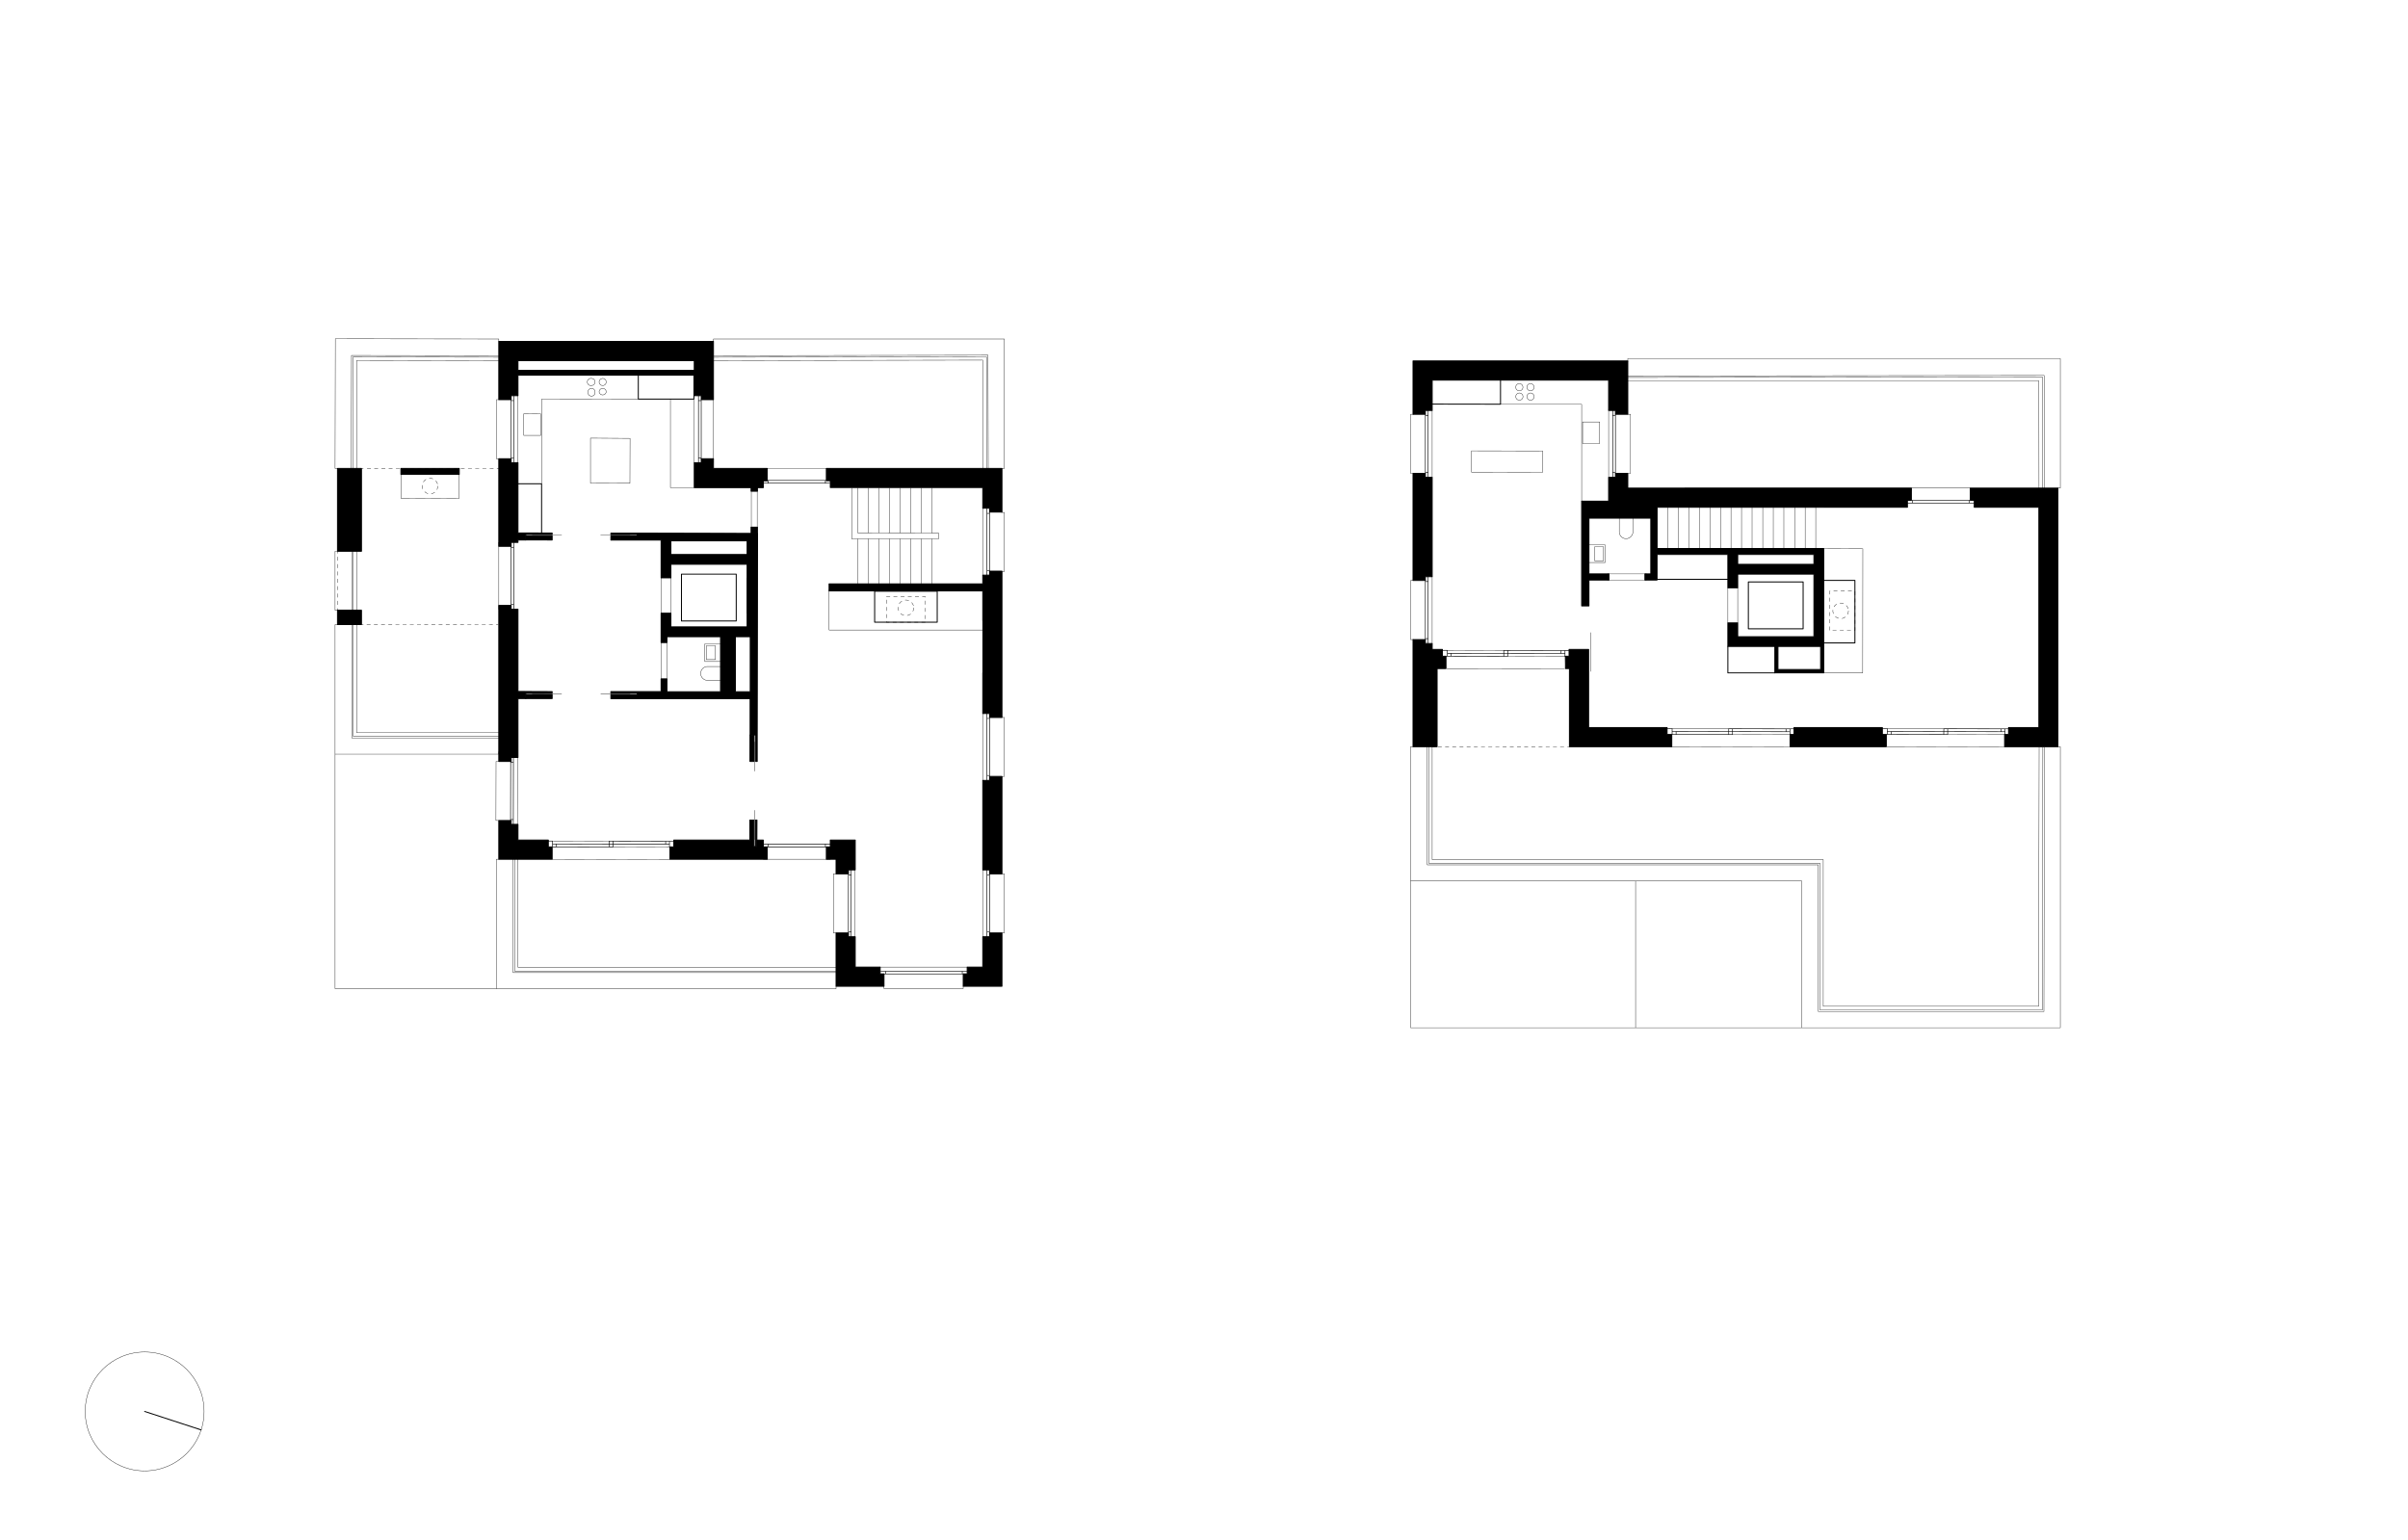 <svg xmlns="http://www.w3.org/2000/svg" width="708.7mm" height="453.4mm" viewBox="0 0 2008.8 1285.4"><defs><style>.a,.b,.e,.g,.i{fill:none}.a,.b,.c,.d,.e,.g,.i{stroke:#000;stroke-linecap:round;stroke-linejoin:round}.a,.c,.d{stroke-width:.8px}.b,.g,.i{stroke-width:.3px}.d{fill-rule:evenodd}.e{stroke-width:.5px}.g,.i{stroke-dasharray:3 3}</style></defs><path class="a" d="M120.5 1177.8l47.1 15.4"/><circle class="b" cx="120.5" cy="1177.8" r="49.6"/><path class="b" d="M279.4 629.3V521.2h2M297.4 611.2V460M279.4 629.3H416v-2M420.1 611.4H297.4M293.3 521.2v94.6M293.3 615.8h126.8M1703.9 842.8h-185.5M294.6 614.5v-93.3M1503.2 857.6V735.2M1521.1 839.7V717.3M1176.8 857.6h542.1V623.1h-2M1700.8 839.7h-179.7M1319.5 418.3v-80.9M1320.3 370.1v-18M1320.3 352.1h14.2M1334.5 352.1v18M1334.5 370.1h-14.2M1488.2 457.5v-34.1M1479.4 457.5v-34.1M1470.6 457.5v-34.2M1461.7 457.5v-34.2M1452.9 457.5v-34.2M1444.1 457.5v-34.2M1435.6 457.2v-33.8M1426.8 457.2v-33.8M1418 457.2v-33.9M1409.2 457.2v-33.9M1400.4 457.2v-33.9M1391.6 457.2v-33.9M1382.8 423.3v34.5M1517 721.7v122.4M1517 844.1h188.2M420.1 614.5H294.6M1518.4 842.8V720.4M1492.9 623.3l-98.2-.2M734.2 807h72.6M1643.8 409.5v-2.2M1643.8 407.3h-49.2M1594.6 409.5v-2.2M1179.1 345.7h-2.3M1176.8 345.7V395M1179.1 395h-2.3M1176.8 533.7v-49.3h2M1179.1 533.7h-2.3M1194.8 398.3v-55.8M1194.8 537v-55.8M1493.3 613l-47.9-.1M1395 608h47.2M1358 395h2.3M1360.3 395v-49.3M1358 345.7h2.3M636.7 717h55.9M636.9 391.1h55.8M413.6 684.6l.1-49.2M415.9 684.7l-2.3-.1M416 635.4h-2.3M431.6 632.1l-.1 55.8M837.8 598.7v49.2M835.5 598.7h2.3M835.5 647.9h2.3M837.8 427.6v49.3M835.5 427.6h2.3M835.5 476.9h2.3M819.8 480.1v-55.8M819.8 651.2v-55.8M837.8 729.2v49.3M835.5 729.2h2.3M835.5 778.5h2.3M819.8 781.7v-55.8M737.4 823v2M737.4 825h66.1M803.5 825v-2M819.9 525.7H691.6M691.6 492.2v33.5M1362.3 432.4v11.4M1350.9 443.8v-11.4M1362.3 443.8a5.8 5.8 0 01-5.7 5.7 5.7 5.7 0 01-5.7-5.7M279.4 509.2V460h2M281.7 509.2h-2.3M1287 376.3l-59.4-.1M1287 376.3v17.8M1227.6 376.2V394M1227.6 394l59.4.1M558.7 717.2l-98.2-.2M558.4 706.9l-47.1-.1M460.8 701.8l47.2.1M294.6 509.2V460M293.3 509.2V460M759.6 444.7v-37.5M750.7 444.7v-37.6M741.9 444.7v-37.5M733.1 444.7v-37.5M724.3 444.7v-37.5M1176.8 857.6V623.1h2M414 382.8v-49.3h2M416.3 382.8H414M432 386.1v-55.9M416 508.4v-55.8M595.1 386.1v-55.9M1342 397.9v-55.8M710.5 407.3v42.4h72.4v-4.9l-67.4-.1v-37.5M777.3 487.2v-37.6M768.5 487.2v-37.6M759.7 487.2v-37.6M750.7 487.2v-37.6M741.9 487.2v-37.6M733.1 487.2v-37.6M724.3 487.2v-37.6M715.5 487.2v-37.6M777.3 444.6v-37.5M768.5 444.7v-37.6M837.8 282.9H595.1v2M819.8 300.5l-224.6.4M837.8 282.9v108h-2M820 395.1l-.2-94.6M595.2 296.8l229-.4M824.2 296.6l.2 98.5M822.9 297.7l-227.7.4M823.1 395.1l-.2-97.2M279.6 282.7l136.4.2v2M297.5 300.7l118.4.2M279.6 282.7l-.2 108.2h2M297.3 395.1l.2-94.3M416 296.8l-122.9-.2M293.1 296.6l-.2 98.5M294.4 297.9l121.6.2M294.2 395.1l.2-97.2M414 825.1V717h2M432 807v-90M414 825.1h283.4V823M697.4 807.2H432M427.9 717v94.6M427.9 811.6h269.5M429.2 810.3V717M697.4 810.3H429.2M279.4 629.3V825h134.3M1514.8 458v-35.5M1506 458v-35.5M1497.2 458v-35.5M1672.4 623.3l-98.2-.2M1672.7 613l-47.8-.1M1574.5 608h47.2M1305.2 558l-98.2-.1M1305.6 547.8l-47.8-.1M1207.4 542.7l47.1.1M1518.4 720.4H1192M1194.8 717.3v-94.2M1521.1 717.3h-326.3M1190.7 623.1v98.6M1190.7 721.7H1517M1192 720.4v-97.3M1176.8 735.2h326.4M1364.5 735.2v122.4M1704.3 623.5l-.4 219.3M1701.2 623.5l-.4 216.2M1705.2 844.1l.4-220.6M1554.1 457.9l-32.6-.1M1554.1 457.9l-.1 103.6h-32.5M1718.9 299.2H1358v2.6M1701 317.8h-343.9M1718.9 299.2v108.1h-2M1701.1 411.8l-.1-94M1357.3 313.7l348.1-.4M1705.4 313.3l.1 98.4M1704 314.6l-346.7.4M1704.2 411.8l-.2-97.2M505.6 318.7a2.9 2.9 0 00-2.9-2.9 3.1 3.1 0 00-3 2.9 3 3 0 003 3 2.9 2.9 0 002.9-3M496.3 318.7a2.9 2.9 0 00-2.9-2.9 3 3 0 100 5.9 3 3 0 002.9-3M496.3 327a2.9 2.9 0 00-2.9-2.9 3 3 0 00-3 2.9 3 3 0 105.9 0M505.6 327.1a2.9 2.9 0 00-2.9-3 3 3 0 00-3 3 3 3 0 005.9 0M492.5 365.6v37.6M492.5 365.6l33 .2M492.5 403.2l32.9.1M525.5 365.8l-.1 37.5M451.9 333l-.2 70.5M451 345.4v17.9M451 363.3h-14.2M436.8 363.3v-18M436.8 345.3l14.2.1M451.9 332.9l80.5.1M334.3 395.8v19.9M334.3 415.7l48.6.2M382.9 395.9v20M1325.7 469.4h13.4M1339.1 469.4v-14.7M1339.1 454.7h-13.7M1330.3 456.3v11.6M1330.3 467.9h7.5M1337.8 467.9v-11.6M1337.8 456.3h-7.5M600.9 567.7h-11.4M589.5 556.2h11.4M589.5 567.7a5.8 5.8 0 010-11.5M601.3 537.3h-13.4M587.9 537.3V552M587.9 552h13.7M596.7 550.4v-11.6M596.7 538.8h-7.5M589.2 538.8v11.6M589.2 550.4h7.5M695.2 778.5v-49.3M697.4 778.5h-2.2M697.4 729.2h-2.2M713.1 725.9v55.8M559.2 333v73.9h19.9M579.1 333l-.1 53M1279.8 323.2a3 3 0 10-2.9 2.9 2.9 2.9 0 002.9-2.9M1270.5 323.2a3 3 0 10-2.9 2.9 2.9 2.9 0 002.9-2.9M1270.5 331.5a3 3 0 10-5.9 0 3 3 0 005.9 0M1279.8 331.5a3 3 0 10-5.9 0 3 3 0 005.9 0M1319.5 337.4h-67.7M623.2 511.7v-29.4M631.4 511.7v-29.4M559.6 511.7v-29.4M551.4 511.7v-29.4M629.6 643.5v-24.4M629.6 676.2v24.4M1513.3 519.8v-29.3M1521.5 519.8v-29.3M1449.7 519.8v-29.3M1441.5 519.8v-29.3M1521.6 418.3h30M1551.6 423.2h-30M1342.7 418.2l32.4.1M1342.7 423.1l32.4.1M1327 560.3v-32.4M631.6 439.9v-30M626.7 409.9v30M1373.5 484h-32.4M1373.5 478.9h-32.4M501 446.7h24.5M468.4 446.7h-24.5M501.1 578.9h24.4M468.4 578.9h-24.5M556.3 566.4v-30.1M551.4 536.3v30.1"/><path class="c" d="M334.3 390.9H383v4.95h-48.7z"/><path class="d" d="M825.5 651.2h-5.7v74.7h5.7v3.3h10.3v-81.3h-10.3v3.3zM825.5 781.7h-5.7V807h-13v5.7h-3.3V823h32.3V778.5h-10.3v3.2zM457.3 704.4V701H432v-13.1H426.3v-3.2H416V717h44.5v-10.3h-3.2v-2.3zM636.7 704.4V701h-5.3v5.7h-.1v-.3l.1-22.1h-1.2l-.1 22.1h-1.2v-22.1h-3.4V701H562v5.7h-3.2V717H640v-10.3h-3.3v-2.3zM734.2 810.5V807h-20.8v-25.3h-5.7v-3.2h-10.3V823h40v-10.3h-3.2v-2.2zM636.3 390.9h-41.2V382.8h-10.2v3.3h-5.8v20.8h47.4v3h5.3v-3h4.9V401.2h3.3v-10.3h-3.7zM1521.5 561.5v-22.1h-2.6v19.3h-35.6v-19.3h-2.6v22.1H1521.5zM830.8 390.9H689.3v10.2h3.3v5.7h127.2v17.3h5.7v3.2h10.3V390.9h-5zM825.5 479.9h-5.7V487.2H691.6v5.9h128.2v24.7h.1v43.7h-.1v33.9h5.7v3.3h10.3V480.4h-10.3 10.3v-3.8h-10.3v3.3zM1570.4 609.4v-2.3H1496.7v5.8h-3.3v10.2h80.3v-10.2h-3.3v-3.5zM1715 407.3h-71.2v10.2h3.3v5.8h53.9v183.8h-25.3v5.8h-3.3v10.2h44.5V407.3zm-14 205.6zM426.3 330.2h5.7v-17.1h147.1v17.1h5.8v3.3h10.2v-48.6H416v48.6h10.3zm22.3-21.2H432v-8.1h147.1v8.1zM281.4 460h20v-69.1h-20V460zM281.4 521.2h20v-12h-20v12zM416 612.3v23.1h10.3v-3.3h5.7v-49.2h6.5v-4.6h22v-1.2l-24.7-.1H432V508.4h-5.7v-3.2H416v107.1z"/><path class="d" d="M1358 407.3V395h-10.3v3.3h-5.7v19.9h-22.5v87.4h6.1V484h16.7v-5.1h-16.7v-46.5h51.6v46.5h-4.9v5.1h10.1v-21.3h59.1v27.8h8.2v-11.4h63.6v52.2h-63.6v-11.5h-8.2v19.6h80v-81.7h-139.1v-34.4h208.9v-5.8h3.3v-10.2H1358zm91.7 55.4h63.6v8.2h-63.6zM1203.3 541.9h-8.5V537H1189.1v-3.3h-10.3v89.4h20.1v-65.2h7.4v-10.3h-3v-5.7zM1189.1 342.5H1194.8v-25.3H1342v25.3h5.7v3.2h10.3v-44.5h-179.2v44.5h10.3v-3.2zM1189.1 481.2H1194.8v-82.9H1189.1V395h-10.3v89.4h10.3v-3.2zM697.4 725.9v3.3h10.3v-3.3h5.7V701H692.6v5.7h-3.3V717h8.1v8.9z"/><path class="c" d="M438.48 582.896l.007-3.5 22.03.038-.006 3.5z"/><path class="d" d="M625.7 583.1v30.2h4.7v22.1h1.2v-22.1l.3-168.2H626l-81.9-.2h-34.6v1.2h22v1.2h-22v3.4h41.9v31.5h8.2v-11.3h63.6v52.2h-63.6v-11.4h-8.2v24.5h4.9v-4.9H601v45.9h-44.7v-10.7h-4.9v10.6h-41.9v1.3h22v1.2h-22v3.4h116.2zm-66.1-120.4v-11.4h63.6v11.4zm53.8 68.6h12.4v45.9h-12.4zM460.5 444.8l-22-.1H432v-58.6h-5.7v-3.3H416v73.1h10.3v-3.3h5.7v-2h6.5V446h22v-1.2z"/><path class="c" d="M438.48 450.565l.007-3.5 22.03.038-.006 3.5zM625.575 635.388l.038-22 3.46.006-.038 22z"/><path class="d" d="M631.8 439.9h-5.3v5h5.3v-5zM1390.8 607.1h-65.5v-65.2H1309v5.7h-3.1l.1 6.5v3.8h3.3v65.2h85.4v-10.2h-3.9v-5.8z"/><path class="e" d="M1191.4 394.2h-2.3M1189.1 346.6h2.3M1191.4 398.3v-55.8M1189.1 345.7V395M1345.4 342.5v55.8M1345.4 346.6h2.3M1347.7 394.2h-2.3M1347.7 395v-49.3M1643 419.8v-2.3M1595.4 417.5v2.3M1646.9 419.8h-55.6M1594.6 417.5h49.2M582.6 386.1v-55.9M582.6 382h2.3M584.9 334.3h-2.3M584.9 333.5v49.3M1493.3 613.1v-4.9M1493.3 608.2h4M1390.9 607.9l4.1.1M1395 608v4.9M1493.3 610.6l-98.3-.2M1442.2 608.1l51.1.1M1490 610.6v-2.4M1442.2 612.9v-4.8M1445.4 612.9H1395M1445.4 608.1v4.8M1398.3 610.4v2.5M1191.4 532.9h-2.3M1189.1 485.3h2.3M1191.4 537v-55.8M1189.1 484.4v49.3M823.3 777.7h2.2M825.5 730h-2.2M823.3 781.7v-55.8M825.5 725.9v55.8M738.7 810.5v2.2M802.7 812.7v-2.2M734.7 810.5h72.1M806.8 812.7h-72.1M823.3 476h2.2M825.5 428.4h-2.2M823.3 480.1v-55.8M825.5 424.3v55.8M823.3 647.1h2.2M825.5 599.5h-2.2M823.3 651.2v-55.8M825.5 595.4v55.8M428.2 636.2h-2.3M425.8 683.9h2.3M428.2 632.1l-.1 55.8M425.8 687.9l.1-55.8M640.8 704.4v2.3M688.5 706.7v-2.3M636.7 704.4h55.9M692.6 706.7h-55.9M640.8 403.2v-2.3M688.5 400.9v2.3M636.7 403.2H692M692 400.9h-55.3M710 777.7h-2.3M707.7 730h2.3M710 781.7v-55.8M707.7 725.9v55.8M558.4 706.9V702M558.4 702h4.1M456.8 701.8h4M460.8 701.8v4.9M558.4 704.4h-47.1M508 701.9l50.4.1M555.2 704.4V702M508 706.8v-4.9M511.3 706.8l-50.5-.1M460.8 704.3l50.5.1M511.3 701.9v4.9M464.1 704.3v2.4M428.5 382h-2.2M426.3 334.3h2.2M428.5 386.1v-55.9M426.3 333.5v49.3M428.5 504.3h-2.2M426.3 456.7h2.2M428.5 508.4v-55.8M426.3 455.9v49.3M1672.7 613.1l.1-4.9M1672.8 608.2h4M1570.4 607.9l4.1.1M1574.5 608v4.9M1672.7 610.6l-98.2-.2M1621.7 608.1l51 .1M1669.5 610.6v-2.4M1621.6 612.9l.1-4.8M1624.9 612.9l-51.2-.1M1624.9 608.1v4.8M1577.8 610.4v2.5M1305.6 547.8v-4.9M1305.6 542.9h4.1M1203.3 542.7h4.1M1207.4 542.7v4.9M1305.6 545.3l-98.2-.1M1254.5 542.8l51.1.1M1302.3 545.3l.1-2.4M1254.5 547.7v-4.9M1257.8 547.7l-51.5-.1M1257.8 542.8v4.9M1210.6 545.2v2.4"/><path class="b" d="M416 391h-1.5"/><path stroke-dasharray="3.01 3.01" stroke-width=".3" stroke="#000" stroke-linecap="round" stroke-linejoin="round" fill="none" d="M411.5 391l-107.1-.1"/><path class="b" d="M302.9 390.9h-1.5M415.4 521.3h-1.5"/><path class="g" d="M410.9 521.3l-106.5-.1"/><path class="b" d="M302.9 521.2h-1.5M281.4 460.2v1.5"/><path stroke-dasharray="3.07 3.07" stroke-width=".3" stroke="#000" stroke-linecap="round" stroke-linejoin="round" fill="none" d="M281.4 464.7v41.5"/><path class="b" d="M281.4 507.7v1.5"/><path class="i" d="M739.4 498H772v21.21h-32.6z"/><circle class="i" cx="755.7" cy="507.2" r="6.5"/><circle class="i" cx="358.6" cy="405.6" r="6.5"/><path class="i" d="M1526.4 525.9v-32.6h21.21v32.6z"/><circle class="i" cx="1535.6" cy="509.7" r="6.5"/><path class="b" d="M1309.2 623.2h-1.5"/><path class="g" d="M1304.7 623.2l-106.4-.1"/><path class="b" d="M1196.8 623.1h-1.5"/><path class="a" d="M614.1 518.2h-45.7M568.4 479.1v39.1M614.1 479.1h-45.7M614.1 479.1v39.1M1504.3 524.7h-45.7M1458.6 485.6v39.1M1504.3 485.6h-45.7M1504.3 485.6v39.1M1194.1 337.2l57.7.1v-20.1M1446.5 483.4h-65.2v-20M781.8 493.4v25.8h-52.2v-25.9h52.2M1480.7 561.5h-39.2M1441.5 539.4v22.1M1547.5 536.5v-52.2h-26M1521.6 536.5h25.9M451.7 403.7h-20M451.7 403.7v41.1M532.4 333h46.4v-19.9M532.4 313.1V333"/></svg>